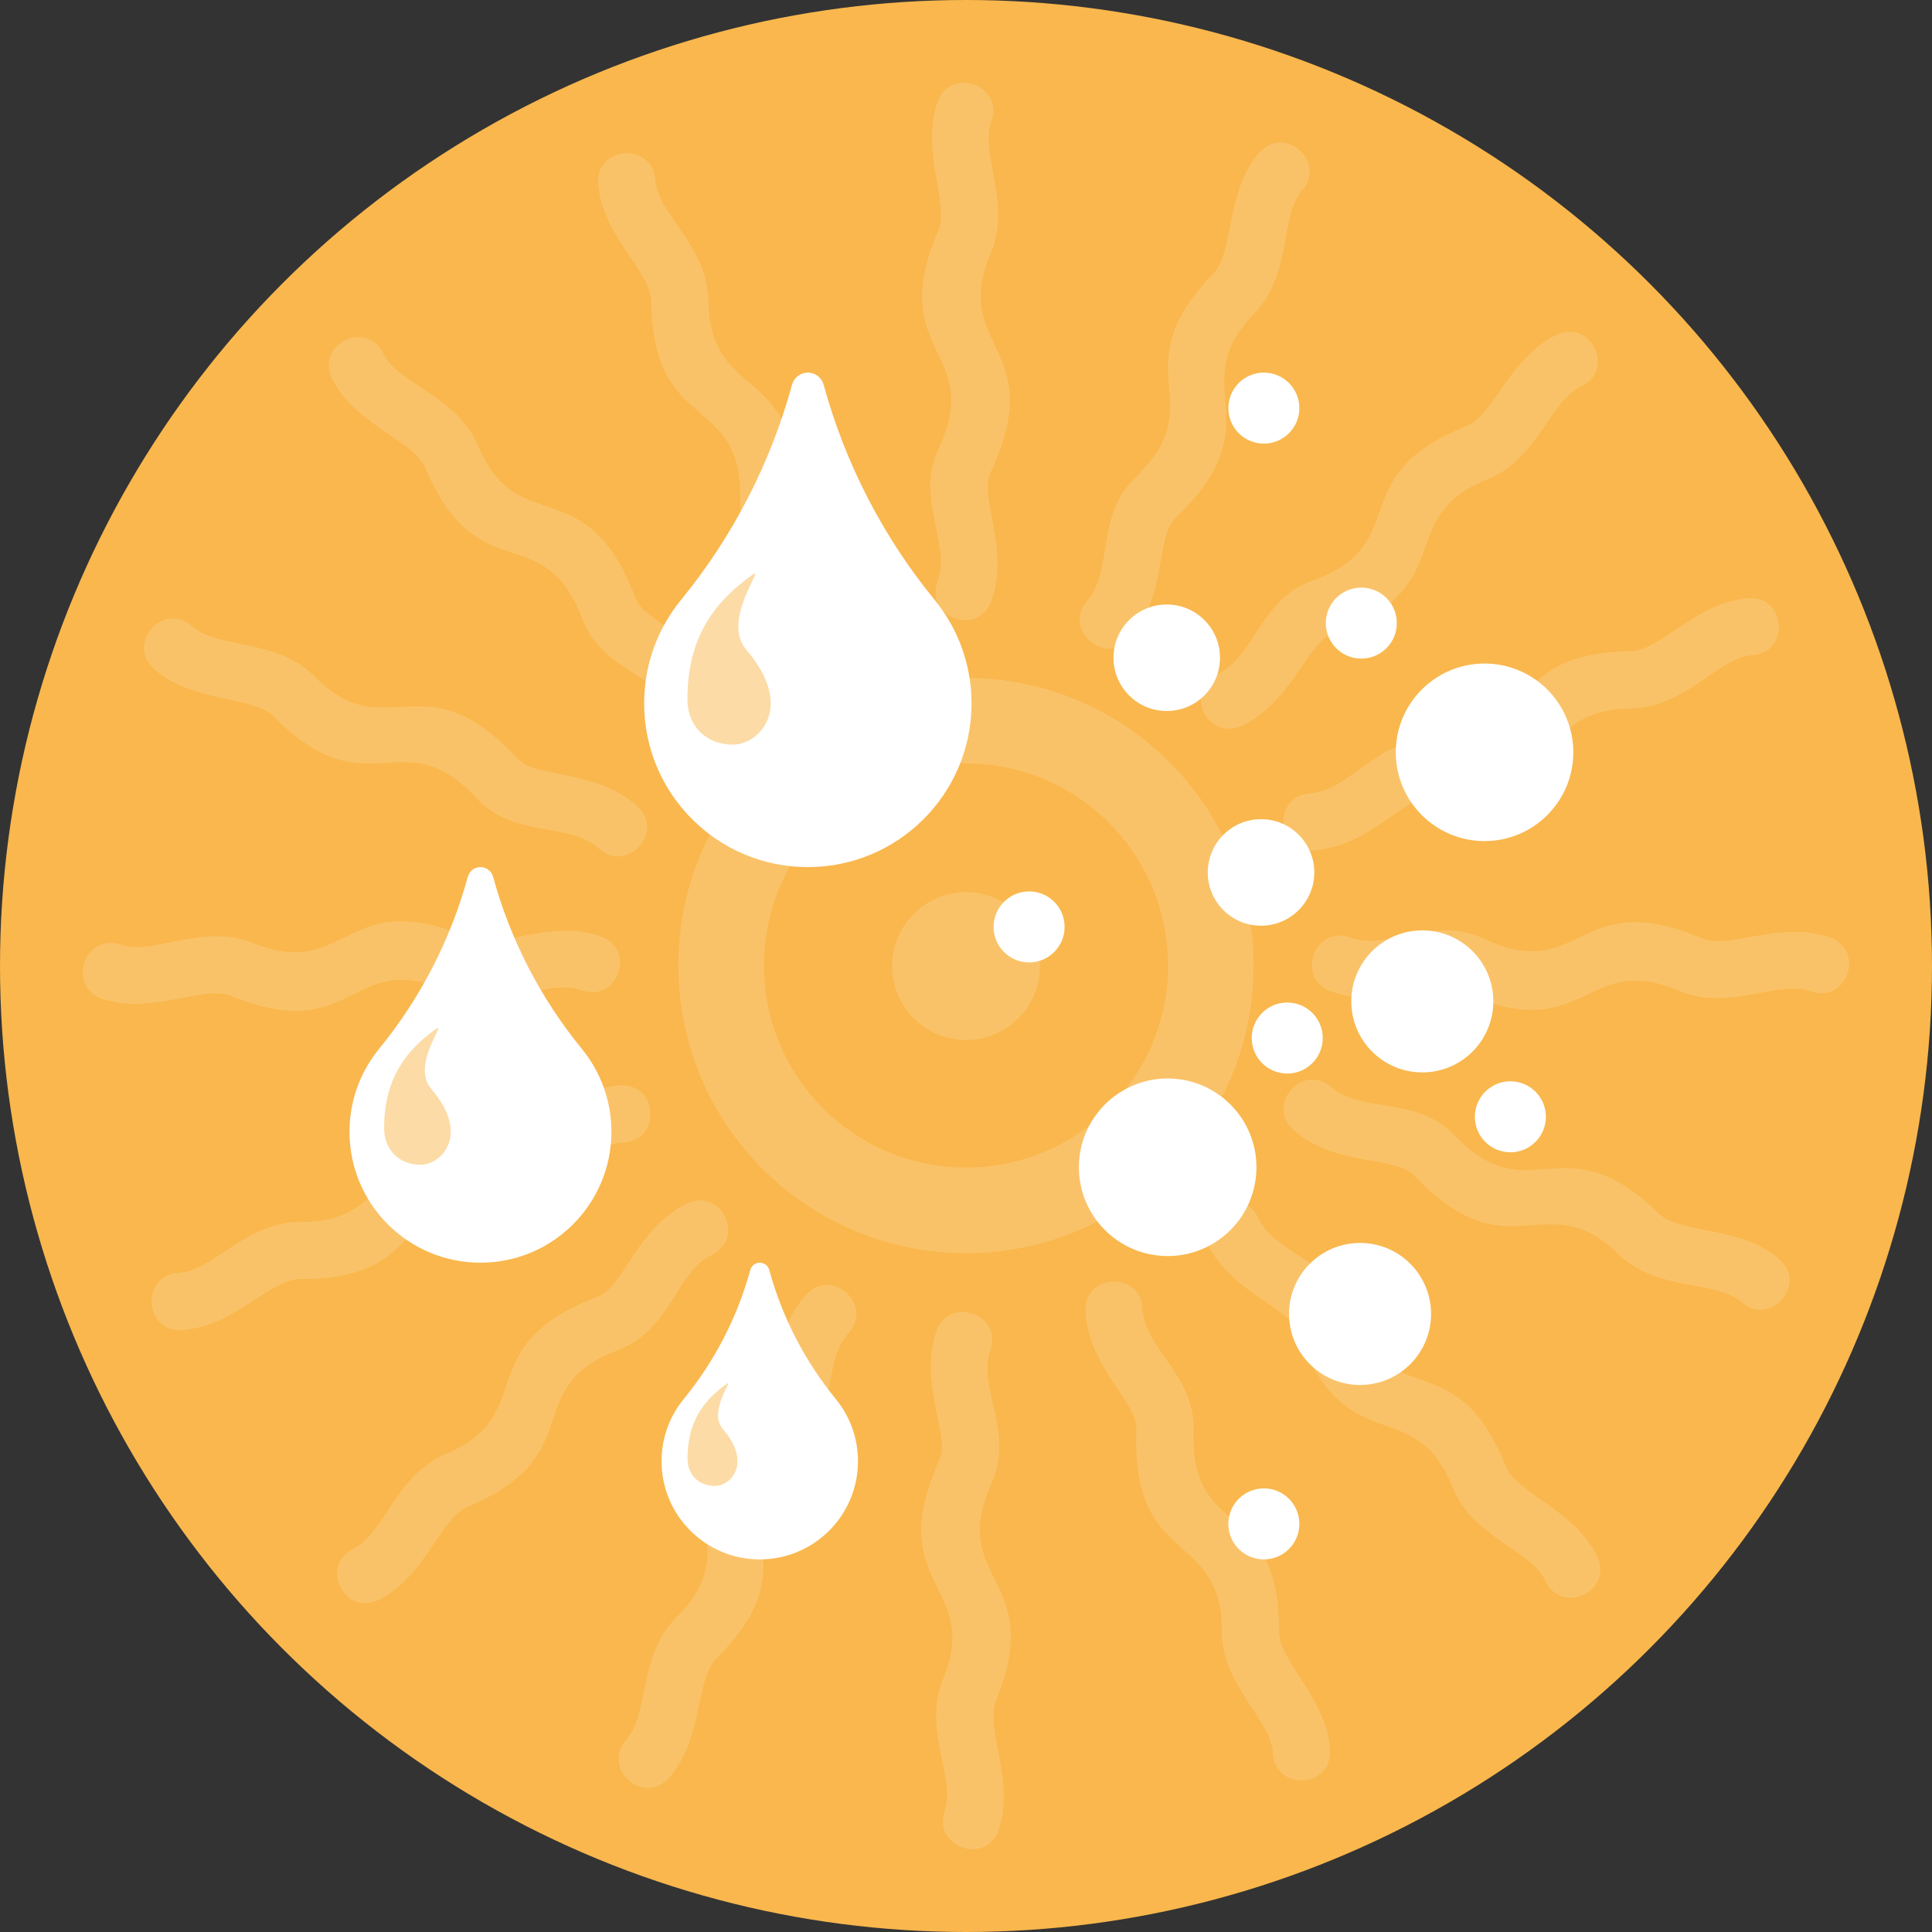 <svg xmlns="http://www.w3.org/2000/svg" width="700" height="700" viewBox="0 0 700 700"><rect x="0" y="0" width="700" height="700" fill="#333333" stroke="none"/><circle fill="#F9B74D" cx="350" cy="350" r="350"/><path fill="#FAC268" d="M69.652 226.916c9.32 8.373 30.414 4.193 44.254 18.125 26.461 26.615 39.246-7.383 73.805 29.975 6.562 7.109 28.125 3.566 43.125 17.018 10.285 9.219-3.543 24.66-13.828 15.43-11.07-9.908-30.781-3.529-44.508-18.385-26.82-28.998-38.828 5.234-73.281-29.441-7.656-7.682-29.516-4.83-43.41-17.291-10.286-9.232 3.554-24.65 13.843-15.431zm272.614 429.304c4.062-11.85-8.02-29.635-.598-47.824 14.164-34.754-22.137-33.242-1.25-79.635 3.984-8.842-7.711-27.279-1.172-46.355 4.477-13.072 24.062-6.367 19.609 6.707-4.82 14.062 8.773 29.713.469 48.15-16.227 36.016 19.973 33.697 1.535 78.957-4.113 10.039 7.059 29.062 1.016 46.719-4.48 13.06-24.063 6.353-19.609-6.719zm16.902-612.257c-4.273 11.77 7.523 29.766-.211 47.812-14.789 34.504 21.539 33.619-.156 79.66-4.141 8.75 7.215 27.395.367 46.354-4.688 12.994-24.168 5.951-19.48-7.045 5.051-13.971-8.254-29.855.363-48.15 16.852-35.742-19.398-34.049-.156-78.971 4.273-9.973-6.562-29.166-.207-46.719 4.714-12.994 24.191-5.937 19.48 7.059zm-9.168 201.65c57.578 0 104.219 46.654 104.219 104.219s-46.641 104.216-104.219 104.216c-57.551 0-104.219-46.651-104.219-104.216s46.668-104.219 104.219-104.219zm0 31.004c-40.418 0-73.203 32.785-73.203 73.215s32.785 73.203 73.203 73.203c40.441 0 73.203-32.773 73.203-73.203s-32.762-73.215-73.203-73.215zm-26.77 73.41c0-14.791 11.977-26.797 26.77-26.797s26.797 12.006 26.797 26.797-12.004 26.784-26.797 26.784-26.77-11.993-26.77-26.784zm-195.183 211.089c11.25-5.521 15.289-26.641 33.387-34.258 34.582-14.543 7.863-39.152 55.441-57.188 9.062-3.438 13.828-24.736 31.926-33.603 12.422-6.094 21.539 12.513 9.141 18.591-13.359 6.537-14.816 27.213-33.723 34.387-36.953 13.998-9.711 37.957-54.766 56.914-10 4.193-15.52 25.547-32.289 33.75-12.41 6.081-21.523-12.524-9.117-18.593zm444.801-421.087c-11.34 5.312-15.742 26.367-33.969 33.672-34.844 13.932-8.543 39.01-56.434 56.197-9.113 3.281-14.27 24.504-32.523 33.059-12.5 5.859-21.305-12.902-8.805-18.762 13.465-6.303 15.289-26.953 34.324-33.789 37.188-13.359 10.363-37.787 55.73-55.949 10.074-4.023 15.988-25.262 32.887-33.178 12.501-5.859 21.305 12.891 8.79 18.75zm-529.071 202.239c11.852 4.062 29.637-8.021 47.824-.613 34.742 14.18 33.242-22.121 79.648-1.236 8.828 3.984 27.266-7.709 46.355-1.172 13.074 4.467 6.355 24.062-6.719 19.596-14.035-4.805-29.715 8.777-48.152.469-36.016-16.211-33.695 19.988-78.957 1.537-10.051-4.102-29.062 7.07-46.72 1.029-13.057-4.482-6.35-24.077 6.721-19.61zm612.274 16.9c-11.781-4.258-29.777 7.514-47.824-.221-34.492-14.779-33.621 21.549-79.648-.145-8.762-4.141-27.406 7.227-46.367.365-12.992-4.701-5.938-24.18 7.047-19.479 13.969 5.039 29.855-8.256 48.16.363 35.73 16.85 34.039-19.4 78.961-.156 9.973 4.271 29.18-6.562 46.719-.207 12.991 4.689 5.936 24.181-7.048 19.48zm-517.168-231.117c5.52 11.25 26.641 15.285 34.27 33.385 14.531 34.582 39.141 7.852 57.188 55.43 3.438 9.062 24.738 13.84 33.594 31.939 6.094 12.408-12.5 21.535-18.594 9.127-6.539-13.346-27.215-14.805-34.375-33.723-14.012-36.941-37.969-9.701-56.926-54.754-4.195-9.986-25.547-15.533-33.75-32.291-6.083-12.394 12.522-21.51 18.593-9.113zm421.09 444.784c-5.312-11.328-26.367-15.729-33.66-33.971-13.945-34.83-39.008-8.529-56.211-56.42-3.281-9.113-24.504-14.27-33.047-32.523-5.883-12.499 12.891-21.3 18.75-8.801 6.316 13.461 26.953 15.283 33.805 34.32 13.344 37.188 37.773 10.352 55.934 55.729 4.039 10.064 25.273 15.988 33.191 32.877 5.859 12.514-12.903 21.303-18.762 8.789zm-322.551-507.7c.887 12.5 18.957 24.141 19.246 43.775.52 37.525 33.359 21.953 32.238 72.824-.207 9.688 17.762 22.096 19.219 42.201.988 13.775-19.688 15.273-20.676 1.496-1.07-14.816-19.688-23.918-19.246-44.152.859-39.479-31.562-23.203-32.266-72.057-.156-10.859-17.863-23.984-19.191-42.604-.988-13.776 19.688-15.261 20.676-1.483zm223.789 570.134c-.68-12.512-18.555-24.465-18.504-44.113.129-37.514-32.969-22.525-30.965-73.371.367-9.676-17.367-22.396-18.461-42.527-.758-13.801 19.945-14.92 20.676-1.133.809 14.832 19.27 24.258 18.488 44.467-1.535 39.479 31.16 23.762 30.992 72.629-.027 10.848 17.445 24.297 18.461 42.93.758 13.787-19.945 14.907-20.687 1.118zm10.609-566.306c-8.188 9.453-3.645 30.494-17.344 44.582-26.145 26.889 8.074 39.088-28.672 74.283-7.004 6.705-3.07 28.178-16.273 43.424-9.039 10.443-24.715-3.125-15.68-13.566 9.742-11.225 2.996-30.834 17.605-44.818 28.543-27.316-5.91-38.736 28.176-73.775 7.555-7.785 4.324-29.582 16.539-43.697 9.036-10.445 24.7 3.124 15.649 13.567zm-244.89 561.372c8.359-9.324 4.164-30.416 18.098-44.258 26.641-26.445-7.371-39.244 30-73.789 7.109-6.574 3.539-28.111 17.004-43.125 9.219-10.285 24.66 3.543 15.441 13.828-9.922 11.055-3.539 30.781-18.383 44.506-29.012 26.822 5.234 38.828-29.453 73.281-7.684 7.643-4.844 29.504-17.293 43.396-9.219 10.288-24.66-3.554-15.414-13.839zm407.949-392.937c-12.484.898-24.152 18.984-43.789 19.258-37.512.533-21.953 33.359-72.809 32.252-9.688-.209-22.109 17.748-42.215 19.193-13.777 1.002-15.262-19.662-1.484-20.652 14.816-1.066 23.906-19.688 44.141-19.258 39.492.859 23.203-31.561 72.082-32.252 10.848-.156 23.984-17.863 42.59-19.205 13.777-.99 15.261 19.674 1.484 20.664zm-570.149 223.798c12.5-.678 24.465-18.541 44.098-18.475 37.527.117 22.555-32.968 73.387-30.976 9.688.377 22.395-17.371 42.527-18.465 13.801-.754 14.918 19.936 1.145 20.691-14.844.807-24.27 19.258-44.48 18.477-39.477-1.551-23.75 31.142-72.629 30.985-10.859-.025-24.297 17.447-42.93 18.463-13.789.744-14.907-19.946-1.118-20.7zm566.336 10.623c-9.469-8.203-30.496-3.645-44.57-17.342-26.914-26.144-39.117 8.072-74.309-28.683-6.695-6.992-28.18-3.072-43.414-16.264-10.441-9.035 3.113-24.713 13.555-15.676 11.238 9.727 30.836 2.994 44.832 17.604 27.316 28.54 38.723-5.898 73.773 28.163 7.773 7.564 29.586 4.322 43.699 16.547 10.442 9.038-3.124 24.702-13.566 15.651z"/><path fill="#fff" d="M302.823 506.889c-11.226-13.727-19.441-29.661-24.113-46.767h-.003c-.413-1.51-1.789-2.621-3.43-2.621s-3.018 1.111-3.43 2.621h-.003c-4.672 17.105-12.889 33.04-24.113 46.767-5.023 6.136-8.039 13.979-8.039 22.526 0 19.654 15.933 35.585 35.585 35.585 19.653 0 35.584-15.931 35.584-35.585 0-8.548-3.015-16.391-8.038-22.526z"/><path fill="#FCDBA6" d="M261.924 517.796c-5.641-6.545 4.398-18.583 1.302-16.354-8.329 5.992-14.118 13.652-14.118 27.037 0 6.158 4.338 9.911 9.933 9.896 5.729-.013 13.531-8.22 2.883-20.579z"/><path fill="#fff" d="M210.805 380.02c-14.967-18.305-25.921-39.55-32.15-62.358h-.005c-.549-2.012-2.385-3.494-4.572-3.494-2.187 0-4.024 1.482-4.572 3.494h-.006c-6.229 22.809-17.183 44.054-32.151 62.358h.002c-6.699 8.18-10.72 18.637-10.72 30.035 0 26.201 21.242 47.446 47.446 47.446s47.446-21.245 47.446-47.446c0-11.399-4.02-21.856-10.718-30.035z"/><path fill="#FCDBA6" d="M156.273 394.561c-7.521-8.728 5.865-24.779 1.733-21.805-11.104 7.989-18.824 18.201-18.824 36.051 0 8.209 5.785 13.215 13.245 13.196 7.639-.022 18.043-10.964 3.846-27.442z"/><path fill="#fff" d="M338.602 217.313c-18.708-22.879-32.401-49.436-40.188-77.945h-.006c-.687-2.517-2.982-4.368-5.716-4.368s-5.029 1.852-5.716 4.368h-.005c-7.788 28.51-21.479 55.066-40.19 77.945h.001c-8.372 10.226-13.397 23.297-13.397 37.545 0 32.754 26.553 59.309 59.308 59.309s59.307-26.555 59.307-59.309c0-14.248-5.026-27.319-13.398-37.545z"/><path fill="#FCDBA6" d="M270.437 235.492c-9.4-10.909 7.332-30.974 2.168-27.257-13.88 9.988-23.53 22.753-23.53 45.063 0 10.263 7.231 16.519 16.556 16.495 9.548-.023 22.552-13.703 4.806-34.301z"/><g fill="#fff"><circle cx="457.918" cy="147.866" r="12.865"/><circle cx="423.069" cy="422.923" r="32.164"/><circle cx="492.773" cy="476.071" r="25.731"/><circle cx="456.899" cy="316.103" r="19.298"/><circle cx="466.39" cy="376.101" r="12.866"/><circle cx="515.329" cy="362.822" r="25.731"/><circle cx="537.876" cy="272.576" r="32.164"/><circle cx="422.732" cy="238.314" r="19.299"/><circle cx="493.233" cy="225.764" r="12.865"/><circle cx="457.918" cy="552.135" r="12.866"/><circle cx="547.237" cy="404.636" r="12.866"/><circle cx="372.866" cy="335.84" r="12.866"/></g></svg>